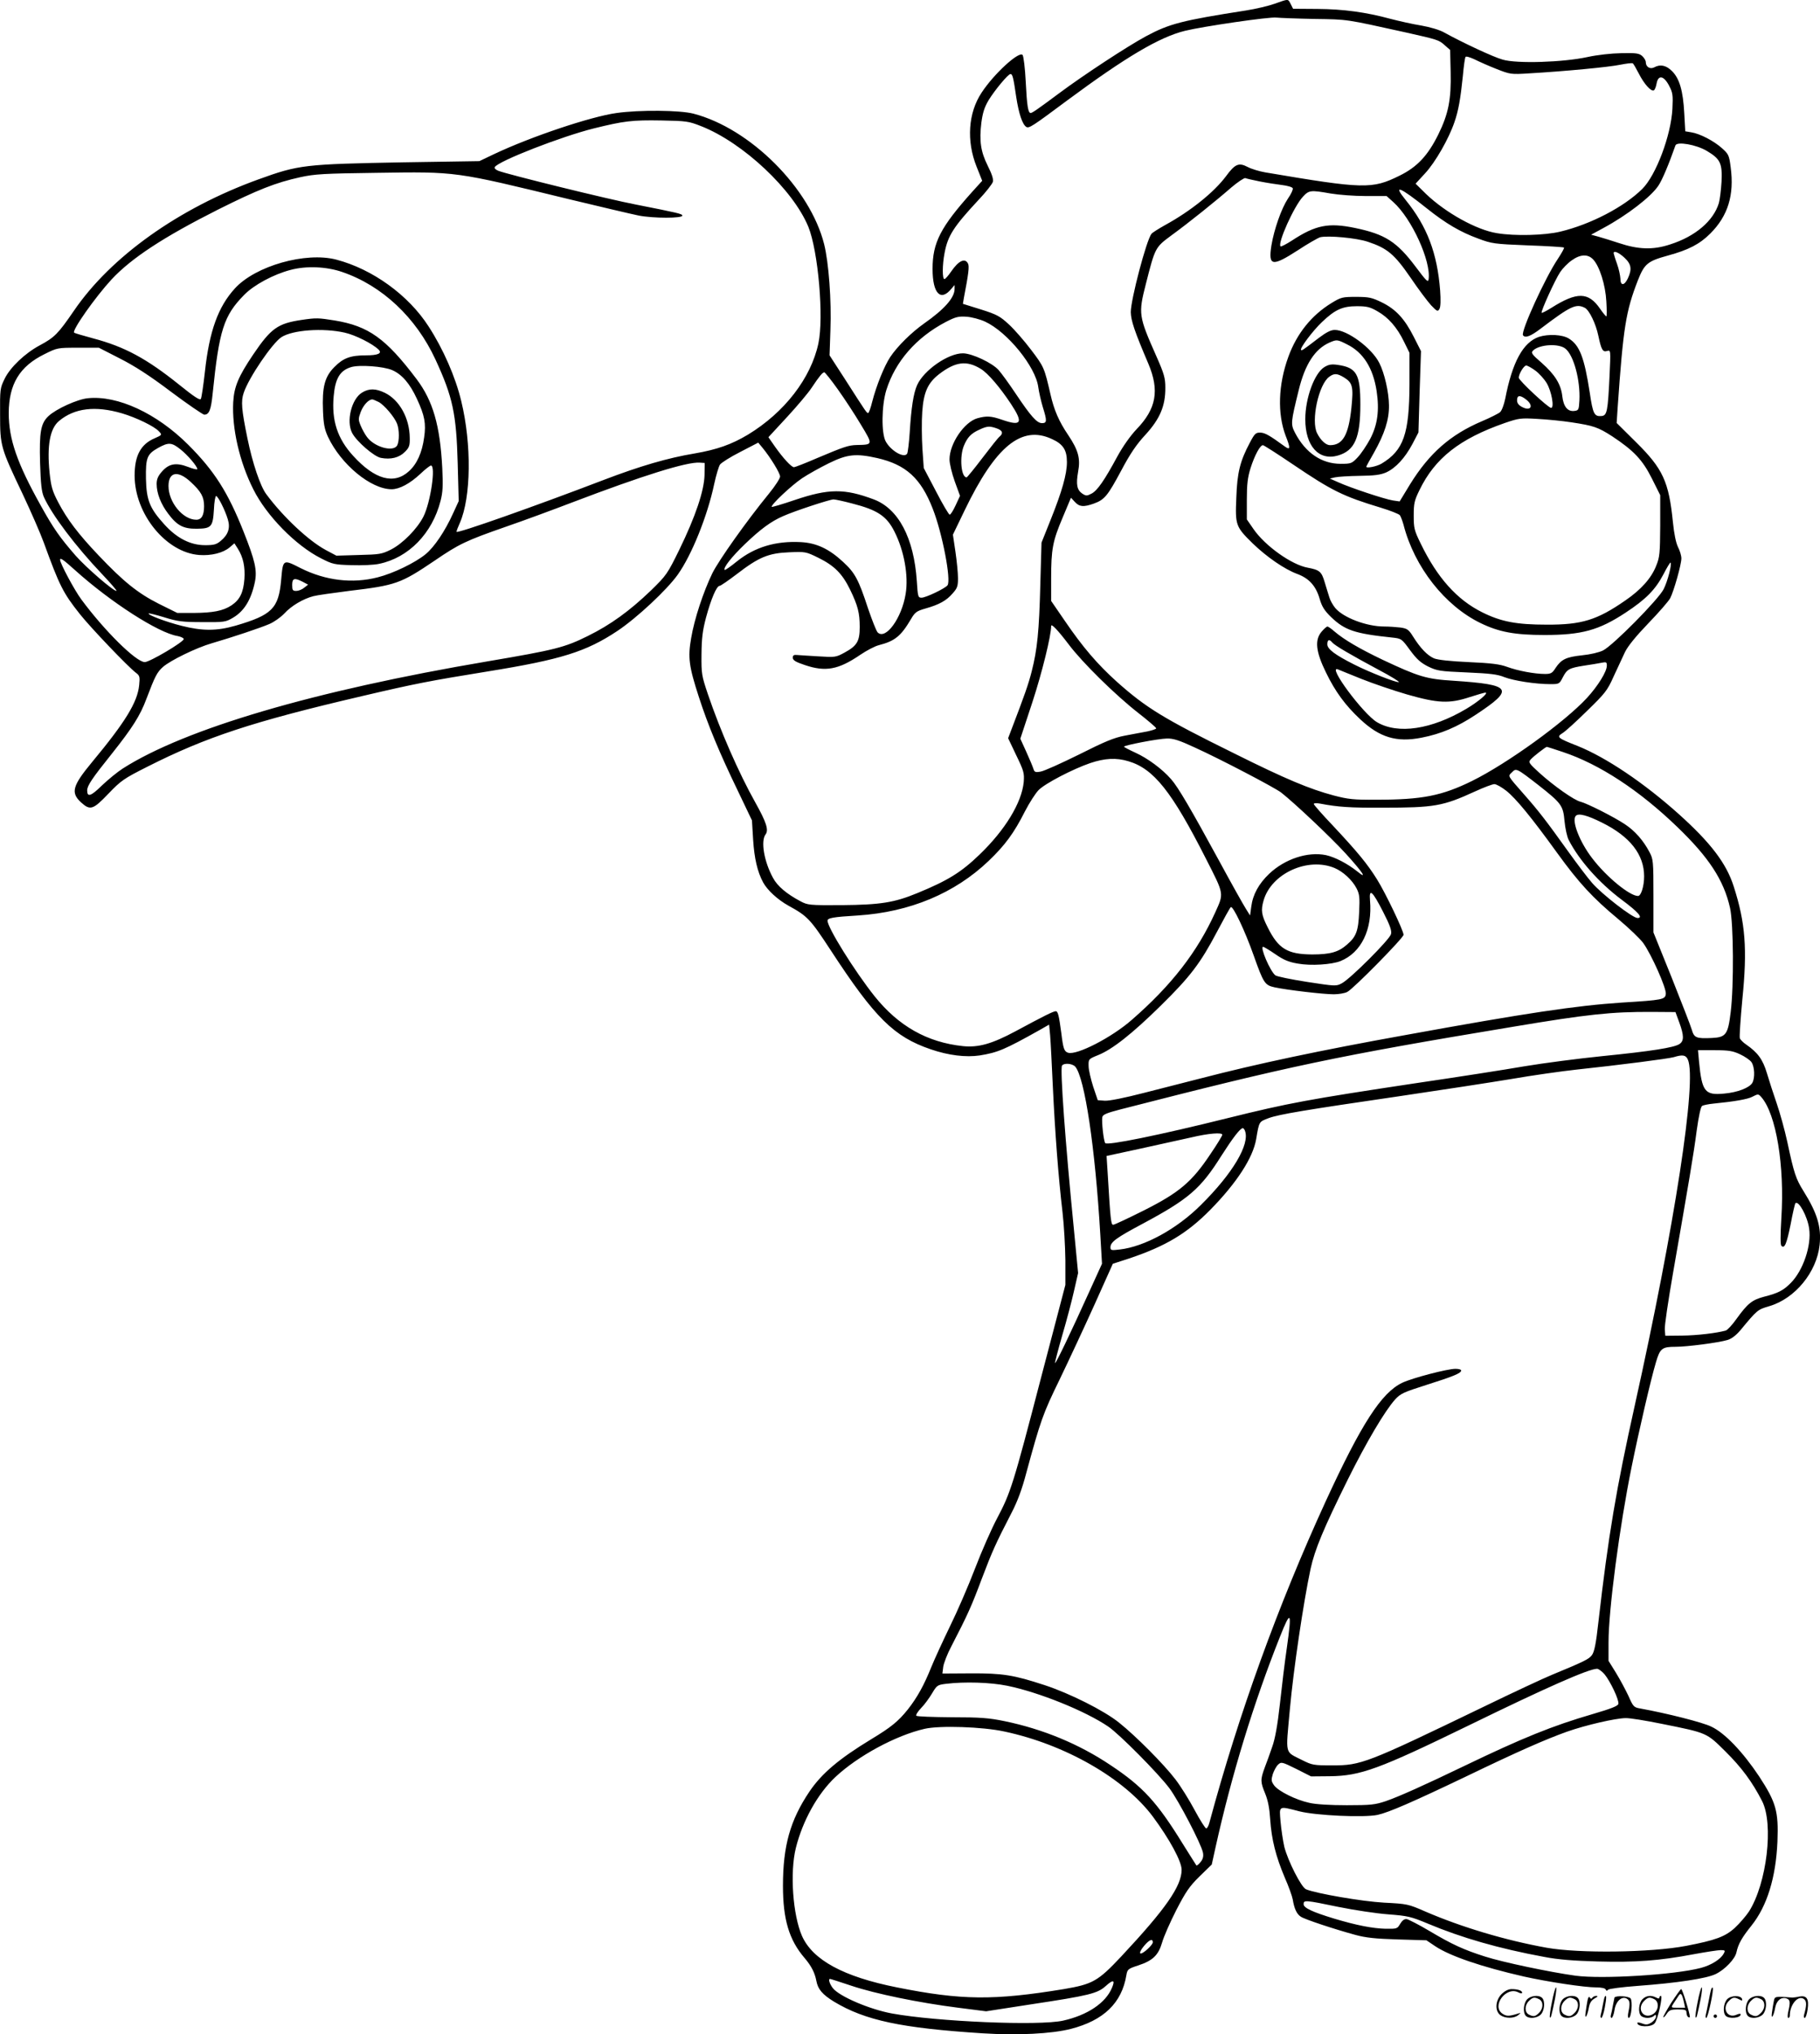 <svg version="1.0" xmlns="http://www.w3.org/2000/svg"
  viewBox="0 0 1074.27 1200.33"
 preserveAspectRatio="xMidYMid meet">
<g transform="translate(-0.544,1200.68) scale(0.1,-0.1)"
fill="#000000" stroke="none">
<path d="M7530 11985 c-36 -13 -112 -31 -170 -40 -378 -59 -452 -78 -590 -152
-108 -58 -372 -231 -515 -338 -125 -93 -157 -115 -166 -115 -15 0 -22 42 -29
183 -4 82 -13 154 -19 160 -22 22 -168 -111 -241 -222 -80 -120 -91 -286 -30
-438 l33 -83 -59 -65 c-187 -209 -234 -299 -234 -455 0 -146 48 -195 112 -116
l18 21 0 -23 c0 -52 -60 -120 -180 -204 -75 -53 -158 -135 -200 -198 -35 -53
-82 -169 -106 -263 -9 -37 -20 -67 -24 -67 -9 0 -8 -2 -136 198 l-92 142 5
148 c7 176 -10 400 -37 508 -83 330 -436 683 -771 770 -79 21 -320 23 -454 4
-152 -21 -504 -139 -722 -242 l-88 -42 -450 -7 c-583 -11 -615 -14 -855 -101
-470 -170 -871 -456 -1089 -776 -92 -134 -113 -156 -201 -203 -86 -46 -174
-129 -207 -197 -27 -55 -28 -62 -27 -212 0 -185 3 -195 134 -470 48 -102 104
-230 124 -285 93 -255 113 -296 214 -423 61 -77 283 -310 331 -346 21 -16 23
-23 18 -72 -10 -101 -82 -218 -278 -454 -116 -140 -127 -180 -66 -237 55 -50
71 -45 162 50 75 78 90 89 231 160 346 175 622 266 1265 416 320 75 399 90
744 146 433 70 580 116 765 239 114 76 292 242 356 332 82 115 175 345 215
534 11 52 27 104 34 115 7 11 61 45 120 75 l106 55 25 -30 c47 -57 104 -150
104 -170 0 -11 -29 -56 -65 -100 -134 -164 -296 -393 -335 -471 -53 -110 -106
-269 -125 -383 -20 -114 -13 -167 46 -348 53 -164 122 -330 227 -547 l86 -180
7 -115 c7 -109 25 -188 59 -251 25 -46 86 -102 149 -137 113 -62 129 -79 249
-262 261 -400 374 -512 592 -586 105 -36 207 -48 288 -36 106 17 147 34 354
150 l56 32 6 -63 c3 -35 10 -171 16 -303 13 -274 33 -536 57 -740 9 -77 16
-205 17 -285 l0 -145 -143 -545 c-165 -634 -180 -681 -260 -832 -33 -62 -92
-196 -131 -298 -39 -102 -105 -254 -147 -339 -41 -85 -91 -193 -110 -240 -43
-107 -83 -180 -139 -251 -56 -70 -99 -105 -215 -175 -191 -116 -293 -202 -366
-310 -113 -168 -156 -320 -156 -555 0 -199 36 -320 128 -427 40 -47 60 -87 69
-134 9 -50 36 -81 104 -123 184 -111 397 -156 878 -187 208 -13 405 -3 520 26
194 50 301 153 328 317 6 35 10 38 71 58 85 28 118 60 140 135 9 33 47 119 83
190 57 110 78 141 138 200 l72 70 22 100 c95 429 226 856 381 1245 64 161 71
151 40 -68 -12 -81 -30 -230 -41 -332 -14 -126 -29 -206 -45 -250 -12 -36 -32
-91 -44 -122 -27 -73 -26 -86 3 -156 16 -40 25 -86 29 -152 8 -117 33 -217 86
-342 23 -52 44 -111 47 -129 9 -55 24 -87 48 -102 24 -16 196 -73 321 -107 62
-17 119 -23 250 -27 l170 -5 52 -35 c87 -58 274 -122 524 -179 139 -31 356
-64 426 -64 32 0 53 -5 56 -12 4 -9 8 -10 14 -2 4 6 82 16 176 23 230 17 405
43 460 70 54 26 114 89 122 128 11 50 32 87 89 158 92 115 144 284 153 496 7
178 -8 231 -108 384 -96 144 -203 257 -283 294 -51 25 -260 78 -420 107 -36 6
-41 11 -68 73 -17 36 -50 98 -74 137 l-44 71 0 109 c0 192 65 684 136 1034 43
213 115 523 144 619 24 82 36 91 117 91 67 0 251 24 305 40 24 7 50 27 75 56
102 123 102 123 173 144 152 45 279 201 296 361 11 106 -14 188 -96 319 -44
71 -55 102 -95 290 -15 69 -43 170 -62 225 -19 55 -45 135 -58 179 -24 81 -54
122 -122 169 -18 12 -35 29 -38 38 -3 9 4 113 15 230 30 296 18 451 -51 665
-43 136 -136 258 -323 426 -205 184 -429 335 -598 403 -120 47 -126 53 -91 75
16 9 81 68 145 131 108 105 121 121 158 204 23 50 53 114 67 144 17 35 64 93
138 170 62 64 120 131 129 148 22 43 66 199 66 235 0 16 -9 46 -20 67 -12 25
-23 77 -30 147 -24 239 -59 315 -218 472 l-114 113 6 92 c33 473 48 566 119
749 39 99 58 114 178 147 121 33 187 67 250 130 104 104 142 227 120 391 -9
70 -12 77 -51 112 -49 44 -131 86 -181 94 l-36 6 -6 107 c-7 132 -28 204 -72
248 -35 35 -70 42 -106 22 -24 -12 -49 3 -49 31 0 9 -9 25 -21 36 -18 16 -35
19 -123 17 -59 -1 -142 -10 -201 -23 -143 -31 -417 -40 -500 -15 -55 15 -238
101 -345 160 -26 15 -83 32 -135 41 -50 8 -130 26 -180 39 -147 40 -280 58
-433 59 l-144 1 -14 28 c-17 32 -11 31 -94 2z m235 -90 c200 -3 177 0 540 -80
187 -42 194 -44 228 -75 l32 -28 3 -129 c4 -163 -13 -248 -73 -370 -62 -125
-125 -192 -229 -243 -162 -80 -210 -79 -794 20 -34 6 -81 20 -103 32 -52 27
-74 17 -127 -55 -70 -94 -209 -206 -359 -288 -39 -22 -76 -45 -81 -52 -30 -38
-122 -388 -122 -462 1 -50 22 -113 104 -305 66 -157 47 -265 -70 -386 -36 -38
-80 -100 -113 -160 -76 -141 -119 -203 -153 -220 -27 -14 -32 -14 -54 0 -32
22 -38 54 -25 129 15 78 1 128 -58 216 -55 81 -84 148 -105 241 -36 156 -38
162 -114 262 -40 53 -100 122 -132 151 -52 48 -70 58 -165 88 l-106 33 6 36
c27 140 33 186 24 202 -18 34 -55 17 -99 -47 -17 -25 -35 -45 -40 -45 -13 0
-13 83 1 155 19 101 53 154 201 313 43 45 80 93 84 106 4 16 -6 46 -30 94 -42
84 -51 147 -38 255 8 59 18 91 43 133 37 60 115 154 129 154 12 0 17 -20 34
-137 15 -97 36 -160 59 -175 16 -10 36 3 240 155 347 257 546 375 697 412 106
26 502 84 540 78 19 -2 121 -6 225 -8z m1073 -295 c82 -32 85 -33 195 -26 207
12 472 37 537 51 36 7 68 11 73 8 4 -2 20 -30 36 -61 31 -61 73 -108 89 -98 5
3 13 22 16 42 10 51 43 44 74 -16 21 -40 23 -55 19 -135 -8 -157 -97 -393
-178 -473 -107 -106 -304 -209 -484 -252 -91 -22 -268 -27 -374 -9 -120 19
-302 120 -418 231 l-62 61 57 62 c60 65 139 203 172 300 24 68 36 138 50 273
5 57 12 108 16 113 3 5 26 -2 52 -14 26 -13 84 -39 130 -57z m-4693 -338 c248
-98 542 -375 632 -594 58 -144 92 -534 59 -688 -44 -205 -200 -407 -416 -538
-97 -58 -182 -88 -315 -111 -157 -26 -321 -74 -536 -156 -402 -154 -869 -319
-869 -306 0 5 9 29 20 53 66 151 70 463 8 718 -34 142 -106 307 -193 441 -119
185 -331 338 -545 394 -180 47 -477 -37 -598 -170 -99 -108 -151 -252 -177
-491 -9 -81 -20 -154 -24 -161 -5 -10 -39 12 -127 83 -193 155 -323 225 -508
274 -59 16 -111 31 -113 34 -14 13 125 210 220 313 118 127 308 251 627 412
238 119 342 160 487 192 86 19 140 22 449 26 480 7 457 10 1144 -157 179 -43
361 -86 405 -95 87 -17 261 -17 258 0 -2 10 -21 15 -275 65 -158 30 -758 178
-811 199 -17 7 -25 15 -21 22 22 36 395 181 584 228 178 44 226 50 400 47 147
-3 159 -4 235 -34z m5934 -145 c81 -48 93 -73 88 -182 -3 -49 -10 -107 -16
-127 -32 -105 -139 -196 -286 -243 -102 -34 -188 -31 -305 8 -41 14 -95 30
-119 37 l-44 12 72 39 c141 76 282 185 325 250 22 32 61 124 101 238 9 24 121
5 184 -32z m-2637 -181 c40 -8 99 -17 131 -21 32 -4 60 -12 63 -19 3 -7 -10
-35 -29 -62 -38 -58 -81 -180 -97 -276 -19 -122 4 -126 156 -28 59 39 119 73
132 77 47 11 215 -4 282 -27 114 -38 156 -73 251 -211 46 -68 101 -141 122
-164 36 -37 39 -38 49 -21 7 12 8 52 4 109 -17 220 -77 378 -203 533 -78 96
-37 80 126 -50 109 -87 197 -139 302 -177 80 -30 93 -32 292 -40 115 -4 211
-10 214 -13 3 -3 -14 -33 -37 -68 -75 -112 -218 -426 -205 -449 12 -19 45 -7
105 39 177 134 209 149 261 122 26 -15 64 -93 79 -165 17 -81 26 -98 52 -89
21 6 21 5 14 -147 -10 -210 -15 -233 -46 -237 -44 -4 -52 10 -71 139 -32 207
-60 279 -123 318 -38 24 -121 28 -177 10 -93 -32 -157 -148 -199 -366 -7 -34
-20 -69 -30 -78 -9 -8 -58 -33 -108 -54 -187 -80 -310 -189 -423 -371 l-62
-102 -41 6 c-49 8 -251 75 -321 107 l-50 22 30 7 c17 4 82 8 145 9 89 1 124 6
157 20 57 26 111 85 155 167 l36 69 7 240 8 240 -42 83 c-54 107 -106 164
-190 205 -58 28 -75 32 -151 32 -80 0 -89 -2 -143 -35 -119 -72 -207 -181
-257 -319 -60 -165 -65 -335 -16 -465 29 -73 28 -87 -3 -65 -92 67 -117 81
-144 83 -29 1 -35 -4 -64 -59 -58 -109 -75 -177 -80 -325 -7 -162 -4 -171 97
-270 83 -80 187 -152 263 -180 70 -26 110 -71 132 -147 13 -45 28 -69 67 -107
81 -78 140 -98 360 -121 56 -6 57 -7 106 -74 40 -54 62 -74 107 -97 54 -26 69
-28 229 -35 137 -6 181 -11 222 -28 55 -21 183 -41 271 -41 51 0 53 1 73 40
25 48 37 55 125 69 39 6 85 13 103 17 29 6 32 4 32 -17 0 -35 -52 -119 -117
-190 -132 -143 -470 -387 -678 -490 -179 -88 -295 -111 -565 -111 -135 -1
-168 3 -252 25 -142 38 -280 95 -587 248 -418 206 -520 269 -691 421 -117 105
-204 207 -309 361 l-81 118 0 132 c0 174 9 221 68 360 l49 117 23 -25 c27 -29
51 -31 111 -10 64 23 82 45 162 194 53 100 90 155 144 213 85 93 118 170 117
278 0 56 -7 81 -53 185 -105 237 -107 250 -62 426 55 216 55 216 151 287 103
75 260 201 354 283 39 33 76 57 82 55 7 -3 46 -12 86 -20z m418 -71 c47 -8
140 -15 207 -15 l123 0 40 -36 c109 -98 223 -349 208 -455 -3 -21 -13 -11 -76
73 -112 149 -181 193 -360 230 -155 32 -231 17 -370 -74 -34 -22 -65 -38 -68
-35 -19 18 80 238 132 293 36 39 45 40 164 19z m1734 -379 c41 -38 45 -68 20
-122 -21 -44 -44 -45 -44 -1 -1 17 -9 57 -20 87 -11 30 -19 58 -20 63 0 17 31
4 64 -27z m-185 -10 c38 -40 73 -151 78 -248 3 -49 3 -88 0 -88 -3 0 -20 20
-37 45 -69 100 -136 101 -288 5 -29 -18 -54 -31 -57 -29 -6 7 79 195 110 241
14 21 44 52 67 68 51 37 96 39 127 6z m-7384 -74 c235 -80 436 -268 551 -517
102 -221 123 -319 131 -612 l6 -223 -33 -72 c-48 -106 -111 -199 -162 -241
-62 -51 -192 -114 -284 -137 -148 -38 -307 -19 -453 54 -106 54 -105 54 -116
-69 -15 -169 -54 -207 -269 -270 -112 -32 -195 -32 -318 -1 -92 23 -203 65
-195 73 3 2 44 -8 93 -23 77 -24 107 -28 224 -28 129 -1 137 0 181 26 66 39
107 106 129 211 14 69 1 126 -67 297 -92 232 -172 358 -326 512 -186 186 -417
293 -593 275 -62 -6 -187 -63 -232 -105 -46 -43 -55 -93 -50 -277 4 -125 9
-169 22 -200 47 -105 187 -291 345 -457 51 -54 89 -98 84 -98 -20 0 -178 137
-241 208 -93 107 -130 159 -205 294 -141 252 -190 394 -190 548 1 170 64 275
211 347 76 38 77 38 199 38 l122 0 123 -63 c87 -44 176 -101 303 -197 99 -74
187 -134 196 -135 29 0 40 27 50 127 38 371 65 457 185 579 57 59 174 122 274
148 93 25 212 20 305 -12z m6111 -232 c64 -36 116 -95 157 -180 l32 -65 0
-185 c-1 -294 -35 -391 -165 -469 -29 -17 -90 -29 -90 -18 0 2 20 39 45 82 63
112 90 195 89 280 -1 78 -26 189 -57 250 -44 88 -189 195 -263 195 -23 0 -50
-14 -94 -47 -98 -75 -100 -76 -105 -71 -9 9 70 114 124 165 77 73 120 93 206
93 59 0 78 -5 121 -30z m-2316 -61 c132 -61 299 -267 314 -387 4 -29 16 -81
26 -115 26 -83 26 -97 -4 -97 -30 0 -65 39 -156 175 -38 57 -83 119 -100 138
-37 42 -155 98 -210 99 -87 1 -231 -99 -271 -187 -22 -49 -35 -135 -44 -281
-4 -61 -11 -117 -15 -124 -18 -29 -97 17 -127 73 -26 49 -24 211 4 302 53 169
177 311 351 402 58 30 74 34 122 31 30 -2 80 -15 110 -29z m2138 -135 c94 -47
152 -138 173 -274 17 -114 6 -199 -38 -283 -21 -39 -54 -88 -74 -109 -34 -36
-39 -38 -100 -38 -112 0 -207 64 -269 182 -27 52 -26 61 21 252 37 153 96 244
183 282 42 18 45 18 104 -12z m1288 -25 c49 -40 88 -187 82 -305 -3 -56 -5
-59 -30 -62 -39 -5 -64 25 -71 87 -8 71 -44 128 -122 197 -58 50 -64 59 -51
72 37 37 153 44 192 11z m-3451 -119 c42 -26 111 -106 178 -207 74 -112 62
-133 -53 -93 -64 22 -90 24 -145 9 -78 -22 -165 -150 -165 -243 0 -25 14 -82
31 -130 l31 -85 -26 -56 c-14 -30 -29 -55 -35 -55 -5 0 -42 62 -81 138 l-72
137 -8 115 c-4 63 -5 160 -1 216 8 115 32 170 98 222 97 75 164 84 248 32z
m3273 -10 c22 -16 52 -49 67 -74 29 -49 46 -146 26 -146 -17 0 -191 162 -191
178 0 22 30 72 44 72 7 0 31 -13 54 -30z m-4117 -111 c40 -56 101 -149 136
-208 72 -119 72 -118 -23 -120 -50 -1 -76 -10 -235 -77 -69 -30 -131 -54 -137
-54 -15 0 -64 53 -112 121 l-39 56 110 119 c60 65 126 143 146 174 46 69 64
90 74 90 4 0 41 -46 80 -101z m4063 -60 c46 -36 28 -71 -24 -44 -21 11 -30 23
-30 40 0 31 18 32 54 4z m-8289 -81 c82 -24 193 -77 219 -107 19 -20 18 -21
-25 -40 -83 -35 -119 -103 -119 -220 0 -227 186 -455 382 -469 70 -5 140 12
179 45 l28 24 21 -33 c31 -50 43 -106 38 -178 -6 -80 -27 -122 -76 -155 -50
-33 -109 -44 -224 -45 l-96 0 -109 54 c-123 62 -208 130 -355 285 -120 126
-186 213 -239 314 -35 67 -42 92 -51 175 -16 160 2 260 56 305 91 76 214 91
371 45z m8555 -53 c133 -20 158 -29 242 -83 127 -84 179 -139 234 -249 l49
-98 0 -180 c-1 -163 -3 -186 -24 -237 -28 -72 -89 -141 -183 -205 -166 -115
-257 -143 -463 -142 -177 0 -269 17 -381 73 -149 74 -266 205 -363 406 -38 77
-41 91 -41 165 0 71 4 89 34 150 91 188 237 303 504 396 82 28 93 30 192 24
58 -3 148 -12 200 -20z m-3391 -36 c34 -12 40 -29 16 -49 -9 -7 -54 -64 -102
-127 -47 -62 -89 -113 -92 -113 -33 0 -43 122 -16 187 21 50 42 72 90 94 47
22 61 23 104 8z m326 -63 c66 -30 88 -65 88 -136 0 -71 -29 -173 -96 -340
l-54 -135 -7 -245 c-7 -278 -18 -386 -51 -515 -20 -78 -40 -135 -123 -352
l-16 -42 48 -101 c45 -93 48 -105 44 -158 -12 -122 -110 -283 -261 -428 -109
-105 -187 -153 -367 -227 -136 -56 -217 -69 -445 -71 -192 -1 -202 0 -245 23
-81 43 -136 89 -162 138 -53 97 -73 217 -44 256 20 26 5 72 -61 190 -97 173
-206 422 -279 637 -37 110 -39 120 -38 235 1 95 6 140 27 219 29 107 62 186
80 186 6 0 51 31 101 69 131 101 188 124 309 129 97 4 99 4 174 -33 93 -46
140 -93 186 -187 46 -95 57 -138 57 -221 0 -84 -16 -111 -90 -151 -51 -28 -56
-28 -154 -22 -55 3 -112 7 -126 8 -19 2 -25 -2 -25 -16 0 -15 16 -25 70 -43
123 -42 199 -28 328 60 37 25 86 51 110 57 94 24 130 53 189 153 24 41 33 48
85 63 82 23 125 47 161 89 28 31 32 43 32 90 0 31 -7 101 -15 156 l-15 101 69
143 c183 380 337 505 516 421z m-5144 -61 c42 -33 99 -100 99 -116 0 -5 -25 1
-55 13 -71 27 -113 19 -154 -28 -23 -26 -31 -45 -31 -73 0 -54 25 -119 68
-175 52 -70 90 -90 169 -89 86 1 95 11 101 112 2 45 8 81 13 81 11 0 53 -83
69 -137 16 -51 3 -91 -42 -128 -25 -21 -40 -25 -92 -25 -87 0 -167 41 -241
123 -86 95 -105 142 -108 268 -2 125 6 146 72 183 61 34 80 33 132 -9z m6567
-89 c229 -155 296 -188 518 -255 56 -17 106 -37 112 -44 5 -6 15 -32 22 -57
64 -249 244 -478 455 -580 109 -53 203 -70 377 -70 220 0 321 28 479 132 120
79 175 135 223 226 21 41 40 72 42 69 9 -9 -17 -110 -41 -157 -31 -61 -298
-331 -357 -361 -24 -12 -75 -24 -125 -29 -94 -10 -122 -24 -156 -75 -19 -30
-27 -35 -62 -35 -62 0 -162 19 -224 42 -44 16 -93 22 -226 28 -111 5 -182 13
-205 22 -39 17 -80 59 -124 129 -26 42 -35 47 -74 53 -25 3 -68 6 -96 6 -104
0 -241 52 -289 109 -14 17 -30 45 -35 63 -6 18 -18 59 -28 91 -18 61 -30 71
-99 84 -96 17 -252 129 -320 227 l-40 58 0 117 c0 92 5 131 22 186 24 75 56
135 73 135 5 0 85 -51 178 -114z m-2455 38 c170 -39 258 -119 328 -299 57
-145 110 -423 87 -452 -15 -19 -128 -73 -153 -73 -21 0 -22 6 -28 98 -17 254
-108 427 -254 482 -173 65 -266 64 -465 -3 -73 -25 -135 -43 -137 -41 -9 9
115 126 179 169 36 24 108 64 159 89 108 53 159 58 284 30z m-1019 -99 c-2
-94 -54 -247 -148 -440 -71 -145 -77 -153 -168 -242 -126 -121 -239 -203 -373
-269 -137 -68 -193 -82 -594 -150 -1021 -173 -1783 -397 -2151 -632 -30 -19
-85 -64 -122 -99 -66 -65 -88 -72 -88 -30 0 28 29 71 146 217 120 151 167 224
204 324 51 134 62 156 98 188 45 39 197 113 287 139 120 35 288 91 341 114 28
12 67 40 88 62 41 45 110 86 171 102 22 6 117 19 210 31 277 33 305 43 505
178 145 99 184 118 425 202 99 34 275 99 390 143 412 157 674 239 750 234 l30
-2 -1 -70z m-3033 -42 c62 -57 79 -89 79 -143 0 -54 -15 -80 -46 -80 -79 0
-164 103 -164 199 0 84 56 94 131 24z m3904 -127 c149 -38 204 -74 250 -166
57 -112 84 -261 66 -368 -23 -143 -118 -273 -165 -227 -8 8 -33 72 -57 142
-56 171 -77 210 -148 275 -82 76 -156 111 -248 116 -148 8 -272 -29 -377 -113
-38 -31 -71 -54 -73 -51 -11 11 41 77 119 152 93 89 154 134 225 165 69 31
274 98 298 99 11 0 61 -11 110 -24z m-4586 -394 c210 -189 492 -370 604 -388
20 -4 37 -12 37 -18 0 -17 -201 -136 -230 -136 -51 0 -238 185 -374 369 -41
55 -126 214 -126 235 0 14 18 2 89 -62z m1343 -68 l32 -17 -23 -18 c-13 -11
-34 -19 -47 -19 -21 0 -24 5 -24 35 0 40 13 44 62 19z m4521 -369 c81 -108
278 -301 410 -404 59 -46 107 -87 107 -92 0 -4 -24 -12 -52 -18 -29 -5 -89
-17 -133 -25 -64 -12 -119 -35 -270 -111 -105 -52 -207 -98 -227 -101 -32 -6
-37 -3 -43 17 -4 13 -23 58 -42 100 l-35 77 71 215 c57 174 111 393 111 450 0
17 40 -25 103 -108z m745 -609 c146 -66 473 -237 510 -266 80 -63 288 -259
379 -358 102 -112 133 -159 71 -108 -59 47 -132 85 -186 97 -107 22 -242 -22
-335 -110 -62 -59 -97 -123 -106 -195 l-7 -51 -25 40 c-14 22 -86 150 -159
285 -164 301 -241 433 -282 479 -52 60 -139 124 -210 156 -37 17 -68 33 -68
36 0 8 200 47 253 48 38 1 72 -10 165 -53z m2174 -27 c215 -72 449 -225 674
-442 186 -179 274 -313 311 -477 21 -93 23 -462 4 -615 -16 -133 -28 -149
-112 -153 -92 -4 -104 1 -118 50 -7 24 -61 162 -119 308 l-107 265 0 215 c0
207 -1 217 -24 260 -36 68 -85 124 -144 163 -66 44 -223 123 -262 133 -37 8
-159 94 -245 172 -60 55 -64 61 -50 77 13 16 89 75 96 75 2 0 45 -14 96 -31z
m-2566 -54 c149 -44 256 -178 457 -574 110 -216 107 -203 55 -319 -106 -233
-257 -428 -491 -632 -119 -105 -326 -211 -377 -195 -23 7 -29 24 -40 115 -14
105 -20 130 -33 130 -14 0 -72 -29 -237 -118 -140 -75 -219 -97 -310 -88 -211
22 -381 118 -522 294 -118 148 -278 405 -278 446 0 16 30 22 180 31 306 20
571 131 771 322 96 92 149 163 214 292 27 52 63 108 81 126 38 39 202 124 304
159 86 29 154 33 226 11z m2419 -140 c136 -107 147 -121 155 -212 4 -43 15
-94 25 -113 62 -120 178 -251 311 -351 101 -75 130 -109 95 -109 -29 0 -210
140 -268 207 -28 32 -92 117 -143 188 -126 176 -172 236 -255 330 -105 120
-100 110 -75 135 25 25 26 25 155 -75z m-189 -34 c57 -45 149 -157 300 -366
129 -178 209 -265 362 -392 62 -52 128 -115 147 -141 48 -67 137 -266 133
-300 -4 -33 -17 -36 -260 -51 -271 -18 -565 -62 -1274 -191 -506 -91 -875
-169 -1214 -257 -74 -19 -222 -57 -329 -84 -120 -31 -210 -49 -235 -47 l-41 3
-27 80 c-14 44 -27 99 -27 121 -1 41 -1 42 56 65 85 34 202 127 369 291 175
172 235 251 333 437 39 74 75 139 81 145 12 12 83 -137 135 -284 59 -166 66
-176 124 -189 75 -16 288 -41 349 -41 29 0 65 6 80 14 37 19 332 319 332 337
0 24 -106 246 -156 326 -58 93 -115 162 -261 318 -62 65 -113 123 -113 128 0
5 16 6 38 2 105 -20 175 -25 367 -24 307 0 357 9 545 95 52 24 105 44 116 44
12 0 43 -18 70 -39z m565 -188 c166 -82 249 -189 249 -317 0 -58 -18 -116 -36
-116 -49 0 -186 112 -270 222 -75 97 -124 224 -97 251 16 17 68 3 154 -40z
m-1578 -268 c50 -21 104 -71 129 -119 18 -35 20 -53 16 -140 -5 -113 -17 -146
-72 -193 -50 -44 -98 -58 -206 -58 -145 1 -199 33 -262 160 -37 73 -41 100
-24 159 46 159 261 257 419 191z m286 -258 c42 -82 52 -112 47 -132 -8 -32
-239 -263 -290 -290 -33 -18 -37 -18 -206 8 -95 15 -179 32 -187 39 -31 25
-92 168 -72 168 5 0 38 -20 73 -44 49 -34 79 -46 132 -55 77 -14 200 -6 252
15 123 50 189 187 174 358 -6 74 14 56 77 -67z m1748 -652 c29 -79 29 -111 1
-129 -33 -21 -166 -42 -455 -71 -139 -14 -346 -41 -460 -60 -115 -20 -404 -65
-643 -100 -631 -95 -750 -117 -1105 -205 -410 -102 -716 -164 -726 -148 -10
15 -22 129 -17 153 2 15 27 25 108 46 998 256 1271 314 2320 488 436 73 577
88 815 87 l140 -1 22 -60z m359 -189 c28 -13 59 -34 68 -47 18 -27 21 -91 5
-121 -16 -29 -86 -57 -167 -64 -113 -11 -131 11 -148 189 l-6 67 98 0 c83 0
107 -4 150 -24z m-308 -31 c55 -121 -77 -978 -313 -2040 -110 -495 -156 -766
-215 -1280 -14 -128 -24 -175 -38 -194 -18 -24 -41 -36 -237 -117 -49 -20
-229 -104 -400 -187 -696 -336 -725 -347 -897 -347 -108 0 -118 2 -174 30
-108 55 -100 24 -75 302 21 233 80 630 122 827 25 115 77 239 219 526 112 225
218 404 280 474 32 35 50 43 185 86 158 50 205 69 205 85 0 6 -15 10 -34 10
-47 0 -254 -54 -313 -82 -123 -58 -242 -242 -454 -703 -280 -611 -512 -1251
-685 -1893 -5 -19 -13 -34 -19 -34 -5 0 -36 48 -68 108 -32 60 -83 142 -114
182 -68 89 -233 255 -332 334 -88 71 -291 173 -441 222 -180 59 -246 70 -434
69 l-168 -1 5 40 c3 21 24 76 48 121 96 185 120 239 179 397 62 163 81 206
176 390 34 65 62 139 87 235 85 312 98 349 196 550 53 110 146 309 206 442
l109 243 96 31 c217 73 342 148 480 288 156 159 251 306 270 416 18 106 16
102 73 124 63 23 214 48 782 131 231 34 524 79 651 100 127 22 298 46 380 55
263 28 548 65 579 74 52 16 71 13 83 -14z m-3616 -42 c56 -64 118 -480 148
-991 l10 -172 -76 -167 c-108 -239 -197 -424 -201 -419 -2 2 17 75 42 162 26
88 57 206 70 264 l24 105 -24 250 c-52 524 -83 954 -71 974 11 17 61 13 78 -6z
m4050 -180 c87 -100 138 -404 118 -713 -6 -102 -6 -158 0 -164 19 -19 31 10
55 128 12 65 25 120 28 123 19 18 71 -78 81 -149 15 -100 -36 -249 -109 -322
-44 -44 -73 -59 -155 -80 -73 -19 -99 -40 -166 -133 -24 -34 -52 -64 -62 -67
-51 -15 -169 -29 -257 -30 l-100 -1 -3 37 c-2 21 20 169 48 330 96 551 122
703 140 842 12 86 24 142 32 147 7 5 38 11 68 14 123 12 202 26 228 40 35 18
36 18 54 -2z m-3048 -199 c30 -79 -73 -252 -260 -437 -142 -142 -333 -246
-479 -263 -50 -6 -55 -5 -55 13 0 31 34 56 190 139 271 145 342 206 464 400
67 105 112 164 127 164 4 0 10 -7 13 -16z m-134 -23 c0 -6 -31 -57 -70 -114
-109 -164 -184 -227 -390 -331 -94 -47 -176 -86 -184 -86 -13 0 -16 28 -32
296 l-7 110 199 43 c109 24 244 54 299 66 106 25 185 31 185 16z m2256 -3183
c34 -41 87 -152 82 -175 -2 -12 -41 -28 -151 -60 -240 -70 -415 -141 -762
-308 -239 -115 -382 -179 -460 -206 -63 -21 -87 -24 -230 -24 -98 0 -184 5
-221 14 -80 17 -183 69 -208 103 -17 24 -18 32 -8 66 7 21 21 47 31 56 19 18
23 17 108 -25 l87 -44 111 1 c181 2 290 42 820 300 457 223 706 333 757 334 9
0 29 -15 44 -32z m-3526 -68 c187 -38 462 -149 597 -241 65 -44 296 -277 361
-364 55 -74 188 -329 198 -380 4 -22 0 -38 -14 -55 -11 -14 -22 -23 -25 -20
-2 3 -39 61 -82 130 -150 243 -234 335 -424 461 -186 125 -399 213 -626 260
-92 19 -144 23 -312 23 -111 1 -205 4 -209 9 -4 4 8 24 28 45 20 20 49 60 65
87 28 47 32 50 79 56 113 14 266 9 364 -11z m3865 -225 c269 -54 263 -52 375
-163 95 -94 158 -179 216 -292 70 -136 28 -487 -77 -652 -17 -26 -55 -70 -84
-97 -57 -52 -115 -73 -287 -106 -210 -40 -631 -45 -823 -11 -245 44 -504 122
-715 213 -103 45 -108 46 -245 53 -129 7 -401 54 -461 79 -28 12 -107 168
-128 251 -8 36 -18 102 -22 148 -8 96 -14 93 111 61 98 -25 382 -38 462 -21
67 15 205 75 523 227 307 148 469 219 595 264 111 39 285 79 345 80 25 1 122
-15 215 -34z m-3882 -45 c359 -76 709 -277 877 -502 98 -132 170 -264 170
-314 0 -96 -94 -231 -356 -511 -138 -147 -169 -164 -339 -193 -415 -68 -605
-66 -985 10 -317 63 -498 162 -561 304 -54 124 -72 374 -36 519 40 160 128
319 233 418 132 124 357 246 528 285 88 20 341 12 469 -16z m1972 -1035 c94
-19 226 -39 295 -44 116 -9 133 -13 234 -55 198 -83 419 -147 686 -196 82 -16
173 -23 316 -27 222 -6 363 4 568 43 71 13 142 24 158 24 25 0 28 -2 18 -20
-18 -34 -74 -69 -135 -85 -155 -41 -583 -67 -740 -46 -152 21 -432 80 -534
113 -126 40 -194 71 -330 152 -61 36 -121 67 -133 69 -14 1 -26 -8 -38 -28
-17 -29 -19 -30 -87 -29 -75 2 -170 20 -303 60 -128 39 -180 63 -180 85 0 25
8 25 205 -16z m-1095 -209 c0 -15 -55 -66 -71 -66 -12 0 2 27 31 58 24 25 40
29 40 8z m-1780 -256 c143 -48 402 -101 631 -130 l165 -21 265 41 c344 52 392
64 441 108 44 40 57 37 37 -10 -37 -90 -145 -162 -288 -194 -141 -32 -747 -6
-1010 42 -132 24 -312 101 -350 150 -19 25 -28 54 -16 54 3 0 59 -18 125 -40z
M7805 8278 c-40 -48 -33 -117 27 -239 54 -112 115 -195 202 -276 115 -108 215
-138 362 -109 114 22 211 63 321 136 230 152 214 177 -132 200 -162 10 -206
24 -419 124 -138 66 -228 119 -284 167 -18 16 -37 29 -41 29 -5 0 -21 -14 -36
-32z m64 -62 c15 -18 109 -73 275 -162 70 -37 124 -70 118 -72 -14 -4 -171 57
-262 103 -115 58 -160 92 -160 120 0 28 12 32 29 11z m172 -215 c70 -28 191
-69 270 -92 182 -52 249 -55 368 -16 46 15 89 27 94 27 22 0 -42 -54 -113 -96
-206 -122 -403 -151 -526 -79 -82 48 -298 339 -231 312 6 -3 69 -28 138 -56z
M1785 10119 c-140 -21 -180 -49 -285 -204 -87 -129 -113 -190 -118 -282 -8
-153 37 -352 119 -514 78 -156 250 -331 398 -406 70 -36 80 -38 182 -41 59 -2
132 1 163 8 173 36 313 179 362 372 13 50 15 89 10 192 -13 253 -55 397 -151
525 -182 241 -284 314 -485 347 -94 15 -108 16 -195 3z m255 -75 c63 -14 164
-65 200 -100 23 -22 -3 -34 -75 -34 -91 0 -134 -16 -186 -69 -57 -57 -73 -118
-67 -260 3 -76 9 -107 29 -151 77 -164 254 -310 376 -310 46 0 108 33 170 91
28 27 57 49 62 49 30 0 -2 -217 -44 -301 -37 -73 -123 -160 -192 -195 -54 -27
-67 -29 -190 -32 l-132 -4 -62 33 c-101 54 -252 195 -352 330 -35 47 -81 182
-111 329 -35 170 -39 220 -22 269 30 90 168 292 222 328 66 43 246 56 374 27z
m280 -221 c58 -25 105 -80 146 -169 46 -99 55 -146 43 -228 -12 -90 -43 -158
-90 -200 -88 -80 -201 -49 -328 90 -94 102 -129 210 -116 353 9 104 37 151
101 171 48 16 194 5 244 -17z M2142 9690 c-62 -38 -94 -169 -58 -238 26 -50
130 -140 170 -147 58 -11 107 1 141 35 26 26 30 37 29 83 -1 117 -61 224 -147
266 -54 26 -93 27 -135 1z m98 -55 c33 -17 94 -89 109 -128 14 -36 14 -103 1
-128 -23 -42 -136 -10 -179 50 -12 16 -29 47 -37 67 -14 34 -14 41 1 81 15 39
46 73 68 73 4 0 21 -7 37 -15z M7823 9841 c-59 -36 -113 -183 -113 -308 0
-158 80 -247 193 -214 99 29 132 105 132 301 0 180 -22 218 -135 234 -35 5
-52 2 -77 -13z m115 -61 c52 -32 57 -55 44 -182 -17 -159 -51 -218 -126 -218
-24 0 -55 28 -76 70 -38 73 9 290 72 334 29 21 46 20 86 -4z M9166 194 c-10
-47 -15 -88 -12 -91 5 -6 9 7 30 110 7 37 10 67 6 67 -4 0 -15 -39 -24 -86z
M10026 194 c-10 -47 -15 -88 -12 -91 5 -6 9 7 30 110 7 37 10 67 6 67 -4 0
-15 -39 -24 -86z M10106 269 c-3 -8 -10 -41 -16 -74 -6 -33 -14 -68 -16 -77
-3 -10 -1 -18 3 -18 10 0 46 171 38 178 -2 3 -7 -1 -9 -9z M8869 241 c-38 -38
-41 -101 -7 -125 29 -20 79 -20 104 0 18 14 18 15 1 10 -53 -17 -69 -17 -92
-2 -69 45 21 166 94 126 12 -6 21 -7 21 -1 0 12 -25 21 -62 21 -19 0 -39 -10
-59 -29z M9870 189 c-28 -45 -49 -83 -47 -85 2 -3 12 7 21 21 14 21 24 25 66
25 43 0 50 -3 50 -19 0 -11 5 -23 10 -26 6 -3 10 -3 10 1 0 20 -44 164 -51
164 -4 0 -30 -37 -59 -81z m75 4 l7 -33 -42 0 c-42 0 -42 0 -28 23 8 12 21 32
29 44 15 25 22 18 34 -34z M9020 210 c-22 -22 -27 -79 -8 -98 19 -19 66 -14
88 8 22 22 27 79 8 98 -19 19 -66 14 -88 -8z m71 0 c25 -14 25 -54 -1 -80 -23
-23 -33 -24 -61 -10 -25 14 -25 54 1 80 23 23 33 24 61 10z M9230 210 c-22
-22 -27 -79 -8 -98 19 -19 66 -14 88 8 22 22 27 79 8 98 -19 19 -66 14 -88 -8z
m71 0 c25 -14 25 -54 -1 -80 -23 -23 -33 -24 -61 -10 -25 14 -25 54 1 80 23
23 33 24 61 10z M9376 204 c-3 -16 -8 -47 -11 -69 -8 -51 10 -26 19 27 5 27
15 42 34 53 18 10 22 14 10 15 -9 0 -20 -5 -24 -11 -5 -8 -9 -8 -14 1 -5 8
-10 3 -14 -16z M9477 223 c-2 -4 -7 -26 -11 -48 -4 -22 -9 -48 -12 -57 -3 -10
-1 -18 4 -18 4 0 14 28 20 62 11 58 10 81 -1 61z M9535 220 c-1 -3 -5 -23 -9
-45 -4 -22 -9 -48 -12 -57 -3 -10 -1 -18 4 -18 5 0 13 20 17 45 7 53 44 87 74
68 17 -11 19 -28 8 -80 -4 -18 -3 -33 2 -33 16 0 24 99 11 115 -12 14 -87 18
-95 5z M9700 210 c-22 -22 -27 -79 -8 -98 7 -7 24 -12 38 -12 14 0 31 5 38 12
9 9 12 8 12 -5 0 -9 -12 -24 -26 -34 -21 -13 -32 -15 -55 -6 -16 6 -29 8 -29
3 0 -24 81 -27 102 -2 18 19 50 162 37 162 -5 0 -9 -5 -9 -10 0 -7 -6 -7 -19
0 -30 16 -59 12 -81 -10z m71 0 c29 -16 25 -65 -6 -86 -56 -37 -103 28 -55 76
23 23 33 24 61 10z M10201 211 c-23 -23 -28 -80 -9 -99 19 -19 88 -13 88 9 0
5 -11 4 -24 -2 -54 -25 -89 38 -46 81 23 23 33 24 62 9 16 -9 19 -8 16 3 -8
22 -64 22 -87 -1z M10330 210 c-22 -22 -27 -79 -8 -98 19 -19 66 -14 88 8 22
22 27 79 8 98 -19 19 -66 14 -88 -8z m71 0 c25 -14 25 -54 -1 -80 -23 -23 -33
-24 -61 -10 -25 14 -25 54 1 80 23 23 33 24 61 10z M10476 201 c-3 -14 -8 -44
-11 -66 -8 -51 10 -26 19 27 8 41 35 63 66 53 22 -7 24 -21 11 -77 -5 -22 -5
-38 0 -38 5 0 9 6 9 13 0 68 51 125 85 97 15 -13 15 -35 -1 -92 -3 -10 -1 -18
4 -18 6 0 13 23 17 50 9 63 -5 84 -49 76 -17 -4 -35 -6 -41 -6 -101 8 -104 7
-109 -19z M10120 110 c0 -5 5 -10 10 -10 6 0 10 5 10 10 0 6 -4 10 -10 10 -5
0 -10 -4 -10 -10z"/>
</g>
</svg>
